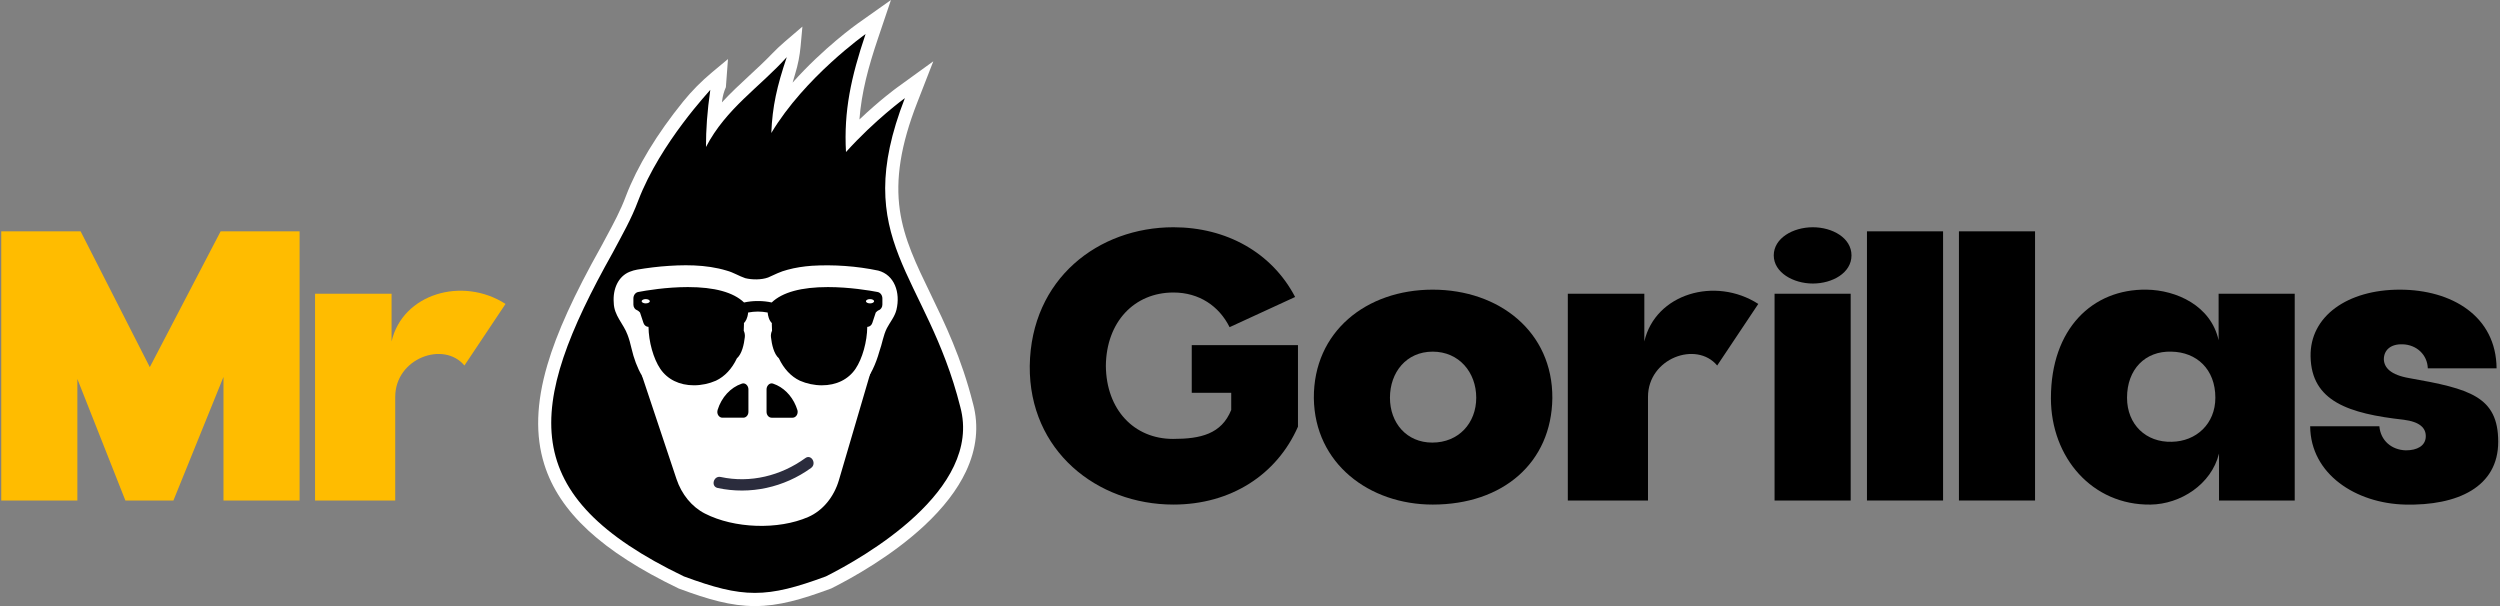 <svg xmlns="http://www.w3.org/2000/svg" width="825" height="200" viewBox="0 0 825 200" fill="none"><rect x="0" y="0" width="825" height="200" fill="#808080" stroke="none"/><g clip-path="url(#clip0_16_3)"><path d="M321.107 133.242C317.283 118.048 311.827 106.789 307.016 96.854C302.36 87.24 298.337 78.938 296.959 69.425C295.456 59.056 297.262 47.788 302.646 33.958L307.99 20.233L296.072 28.859C295.768 29.079 290.373 33.006 283.61 39.428C284.307 30.428 286.546 22.126 289.751 12.628L294.014 -0.003L283.145 7.688C282.53 8.125 271.765 15.805 261.558 27.263C261.818 26.331 262.101 25.375 262.407 24.382C263.326 21.402 263.921 18.333 264.205 15.229L264.794 8.777L258.925 13.807C257.46 15.061 256.058 16.387 254.723 17.78L254.706 17.797C252.371 20.23 249.903 22.514 247.322 24.903C244.264 27.733 241.161 30.605 238.233 33.793C238.256 33.605 238.279 33.417 238.302 33.229C238.493 31.688 238.915 30.182 239.542 28.76L240.233 19.488L235.031 23.82C231.523 26.742 228.295 29.985 225.422 33.535C216.764 44.244 210.302 54.892 206.574 64.647L206.56 64.688C204.806 69.419 202.474 73.746 200.003 78.324C199.468 79.317 198.928 80.319 198.39 81.333C189.397 97.363 183.753 109.78 180.635 120.408C176.947 132.964 176.618 143.716 179.623 153.277C184.568 169.004 198.604 181.983 223.792 194.119L223.977 194.208L224.168 194.281C233.708 197.811 241.21 200 249.111 200C256.997 200 264.505 197.814 274.062 194.284L274.29 194.2L274.507 194.09C281.31 190.67 294.326 183.436 305.062 173.429C311.319 167.597 315.922 161.608 318.746 155.631C322.286 148.132 323.083 140.6 321.115 133.239L321.107 133.242Z" fill="white"></path><path d="M316.911 134.336C305.753 89.968 280.143 79.818 298.607 32.383C298.381 32.545 288.72 39.591 279.175 50.172C278.429 36.672 280.828 25.5 285.64 11.238C285.64 11.238 265.572 25.436 254.53 43.894C254.885 35.099 256.397 28.442 259.633 18.86C250.747 28.743 239.644 35.707 232.974 48.507C232.957 42.895 233.387 36.631 234.402 29.641C234.488 29.733 217.961 46.972 210.612 66.202C208.352 72.295 205.248 77.641 202.182 83.418C173.405 134.701 170.335 163.548 225.663 190.204C245.32 197.478 252.906 197.463 272.554 190.207C284.825 184.036 324.286 161.776 316.908 134.333L316.911 134.336Z" fill="black"></path><path d="M295.826 102.246C295.251 104.53 293.748 106.259 292.696 108.254C291.45 110.695 291.15 113.365 290.196 115.974C287.789 124.531 283.428 130.193 276.608 132.275H222.032C222.041 132.251 222.047 132.231 222.055 132.208C217.902 130.87 214.163 128.151 211.831 123.978C210.319 121.416 209.158 118.294 208.398 114.984C208.048 113.441 207.632 111.9 207.077 110.461C205.724 106.786 202.6 104.116 202.537 99.865C202.184 95.368 204.022 91.175 207.82 89.678C209.536 88.975 210.967 88.882 212.784 88.581C214.501 88.332 216.348 88.103 218.128 87.938C225.301 87.312 232.863 87.191 239.843 89.311C242.048 89.904 243.822 91.083 245.92 91.792C248.165 92.351 251.246 92.38 253.466 91.575C255.561 90.637 257.601 89.583 259.896 89.018C262.456 88.311 265.187 87.909 267.851 87.709C275.079 87.26 282.734 87.805 289.838 89.299C295.135 90.712 297.21 96.492 295.826 102.246Z" fill="white"></path><path d="M211.903 124.109L288.486 118.824L276.851 158.423C275.212 163.994 271.525 168.512 266.719 170.608C256.798 174.932 242.296 174.419 232.621 169.473C228.289 167.258 224.928 163.131 223.235 158.064L211.903 124.106V124.109Z" fill="white"></path><path d="M245.47 126.529C245.225 126.5 244.988 126.535 244.768 126.616C241.063 127.867 238.092 131.131 236.815 135.269C236.815 135.275 236.815 135.283 236.809 135.289C236.749 135.486 236.714 135.7 236.714 135.92C236.714 136.98 237.465 137.84 238.393 137.84H245.3C246.227 137.84 246.979 136.98 246.979 135.92V128.481C246.979 127.526 246.303 126.622 245.47 126.526V126.529Z" fill="black"></path><path d="M263.126 135.272C262.99 134.834 262.834 134.412 262.663 133.995C261.21 130.468 258.487 127.737 255.173 126.619C254.956 126.535 254.719 126.503 254.473 126.529C253.638 126.622 252.962 127.526 252.962 128.484V135.923C252.962 136.983 253.713 137.843 254.641 137.843H261.548C262.475 137.843 263.227 136.983 263.227 135.923C263.227 135.694 263.192 135.474 263.129 135.272H263.126Z" fill="black"></path><path d="M289.601 96.359C287.038 95.869 280.31 94.734 273.207 94.734C264.425 94.734 258.188 96.446 254.663 99.819C253.203 99.501 251.715 99.341 250.235 99.341C250.206 99.341 250.177 99.341 250.149 99.341C250.131 99.341 250.117 99.341 250.099 99.341C250.082 99.341 250.068 99.341 250.05 99.341C250.021 99.341 249.993 99.341 249.964 99.341C248.484 99.341 246.996 99.504 245.536 99.819C242.011 96.446 235.777 94.734 226.992 94.734C219.888 94.734 213.161 95.869 210.597 96.359C209.684 96.532 209.02 97.43 209.02 98.49V100.511C209.02 101.365 209.502 102.113 210.219 102.367C210.574 102.495 210.996 102.9 211.204 103.129L212.34 106.56C212.565 107.244 213.1 107.733 213.736 107.832C213.828 107.846 213.921 107.858 214.01 107.863C214.051 112.711 215.626 118.361 217.889 121.702C220.267 125.215 224.212 127.149 229 127.149C231.448 127.149 234.02 126.61 236.242 125.632H236.248L236.251 125.629L236.274 125.617H236.277L236.28 125.614C239.17 124.239 241.551 121.694 243.172 118.248C244.84 116.806 245.516 113.669 245.791 111.257C245.874 110.528 245.747 109.786 245.435 109.143C245.484 108.425 245.51 107.707 245.507 107.003V106.989V106.948V106.937C245.505 106.833 245.499 106.728 245.493 106.621C246.042 106.077 246.707 105.037 246.883 103.132C247.949 102.932 249.03 102.825 250.105 102.816C251.18 102.825 252.261 102.929 253.327 103.132C253.432 104.224 253.758 105.689 254.715 106.624C254.709 106.728 254.703 106.833 254.7 106.937V106.943V106.948V106.989V106.998V107.006C254.7 107.71 254.723 108.428 254.772 109.146C254.46 109.789 254.333 110.53 254.417 111.26C254.692 113.672 255.368 116.808 257.035 118.25C258.656 121.696 261.038 124.239 263.928 125.617H263.931L263.933 125.62L263.957 125.632H263.959L263.965 125.635C266.188 126.613 268.76 127.152 271.207 127.152C275.996 127.152 279.941 125.218 282.319 121.708C284.579 118.366 286.157 112.72 286.197 107.872H286.203V107.866C286.29 107.858 286.379 107.849 286.472 107.835C287.108 107.736 287.642 107.25 287.868 106.563L289.003 103.132C289.211 102.906 289.633 102.498 289.989 102.37C290.705 102.115 291.188 101.368 291.188 100.514V98.493C291.188 97.433 290.523 96.535 289.61 96.362L289.601 96.359ZM213.094 100.12C212.354 100.12 211.753 99.802 211.753 99.411C211.753 99.02 212.354 98.701 213.094 98.701C213.834 98.701 214.435 99.02 214.435 99.411C214.435 99.802 213.834 100.12 213.094 100.12ZM287.108 100.12C286.368 100.12 285.767 99.802 285.767 99.411C285.767 99.02 286.368 98.701 287.108 98.701C287.847 98.701 288.448 99.02 288.448 99.411C288.448 99.802 287.847 100.12 287.108 100.12Z" fill="black"></path><path d="M236.83 161.035C247.56 163.349 258.779 160.85 267.659 154.421C269.601 153.017 267.729 149.747 265.764 151.169C257.704 157.004 247.621 159.518 237.83 157.404C235.472 156.894 234.466 160.522 236.83 161.035Z" fill="#2B2C3D"></path><path d="M0.412 76.34H26.603L49.436 121.158L72.807 76.34H98.865V165.167H73.749V124.389L57.227 165.167H41.379L25.531 125.061V165.167H0.412V76.34Z" fill="#FFBC00"></path><path d="M103.966 96.932H129.218V112.679C132.845 96.932 152.588 91.146 166.824 100.297L153.259 120.619C146.41 112.41 130.426 118.195 130.426 130.983V165.167H103.966V96.932Z" fill="#FFBC00"></path><path d="M339.819 120.752C340.22 91.951 362.516 74.994 387.231 74.994C404.691 74.994 419.733 83.339 427.391 98.006L405.766 107.965C402.275 100.966 395.692 96.526 387.231 96.526C374.336 96.526 365.068 106.216 364.935 120.752C365.068 135.153 374.203 144.842 387.098 144.842C396.23 144.842 403.082 143.226 406.304 135.286V129.634H393.276V113.887H428.331V140.802C421.346 156.683 406.168 166.508 387.231 166.508C361.979 166.508 339.55 148.743 339.819 120.749V120.752Z" fill="black"></path><path d="M433.568 131.386C433.435 109.447 450.893 95.585 472.787 95.585C494.681 95.585 512.41 109.447 512.275 131.386C512.006 152.649 496.022 166.511 472.787 166.511C451.968 166.511 433.837 153.051 433.568 131.386ZM472.654 146.055C481.384 146.055 487.158 139.595 487.158 131.252C487.158 122.91 481.517 116.044 472.787 116.044C464.057 116.044 458.684 122.907 458.684 131.252C458.684 139.598 464.192 146.055 472.654 146.055Z" fill="black"></path><path d="M517.378 96.932H542.63V112.679C546.257 96.932 566 91.146 580.236 100.297L566.671 120.619C559.822 112.41 543.838 118.195 543.838 130.983V165.167H517.378V96.932Z" fill="black"></path><path d="M598.233 74.994C604.68 74.994 610.992 78.492 610.992 84.281C610.992 90.069 604.68 93.567 598.233 93.567C591.785 93.567 585.338 89.933 585.338 84.281C585.338 78.628 591.649 74.994 598.233 74.994ZM585.607 96.932H610.723V165.167H585.607V96.932Z" fill="black"></path><path d="M616.097 76.34H641.213V165.167H616.097V76.34Z" fill="black"></path><path d="M646.449 76.34H671.565V165.167H646.449V76.34Z" fill="black"></path><path d="M676.806 131.385C676.806 108.506 690.507 95.316 708.369 95.585C718.175 95.719 729.59 100.835 732.141 112.273V96.932H757.258V165.167H732.274V149.689C729.723 159.917 719.515 166.377 709.71 166.514C690.504 166.783 676.803 151.036 676.803 131.388L676.806 131.385ZM716.698 145.786C724.758 145.653 731.069 139.864 731.069 131.252C731.069 121.832 724.891 116.18 716.562 116.044C707.965 115.774 701.922 121.829 701.922 131.252C701.922 140.133 708.233 146.055 716.695 145.786H716.698Z" fill="black"></path><path d="M762.359 140.672H785.192C785.594 145.384 789.221 148.479 793.923 148.612C797.683 148.612 800.37 147.133 800.503 144.17C800.636 141.211 798.489 139.19 793.249 138.518C775.118 136.499 762.761 132.46 762.492 117.657C762.224 104.334 774.714 95.585 791.906 95.585C809.098 95.585 823.738 104.334 823.874 121.56H801.174C801.041 117.118 797.547 113.753 792.845 113.62C788.949 113.487 786.666 115.505 786.666 118.601C786.799 121.294 788.816 123.715 795.128 124.792C815.007 128.29 824.408 130.847 824.408 145.786C824.408 160.725 810.976 166.916 793.651 166.511C777.534 166.108 762.489 156.552 762.356 140.669L762.359 140.672Z" fill="black"></path></g><defs><clipPath id="clip0_16_3"><rect width="824" height="200" fill="white" transform="translate(0.412)"></rect></clipPath></defs></svg>